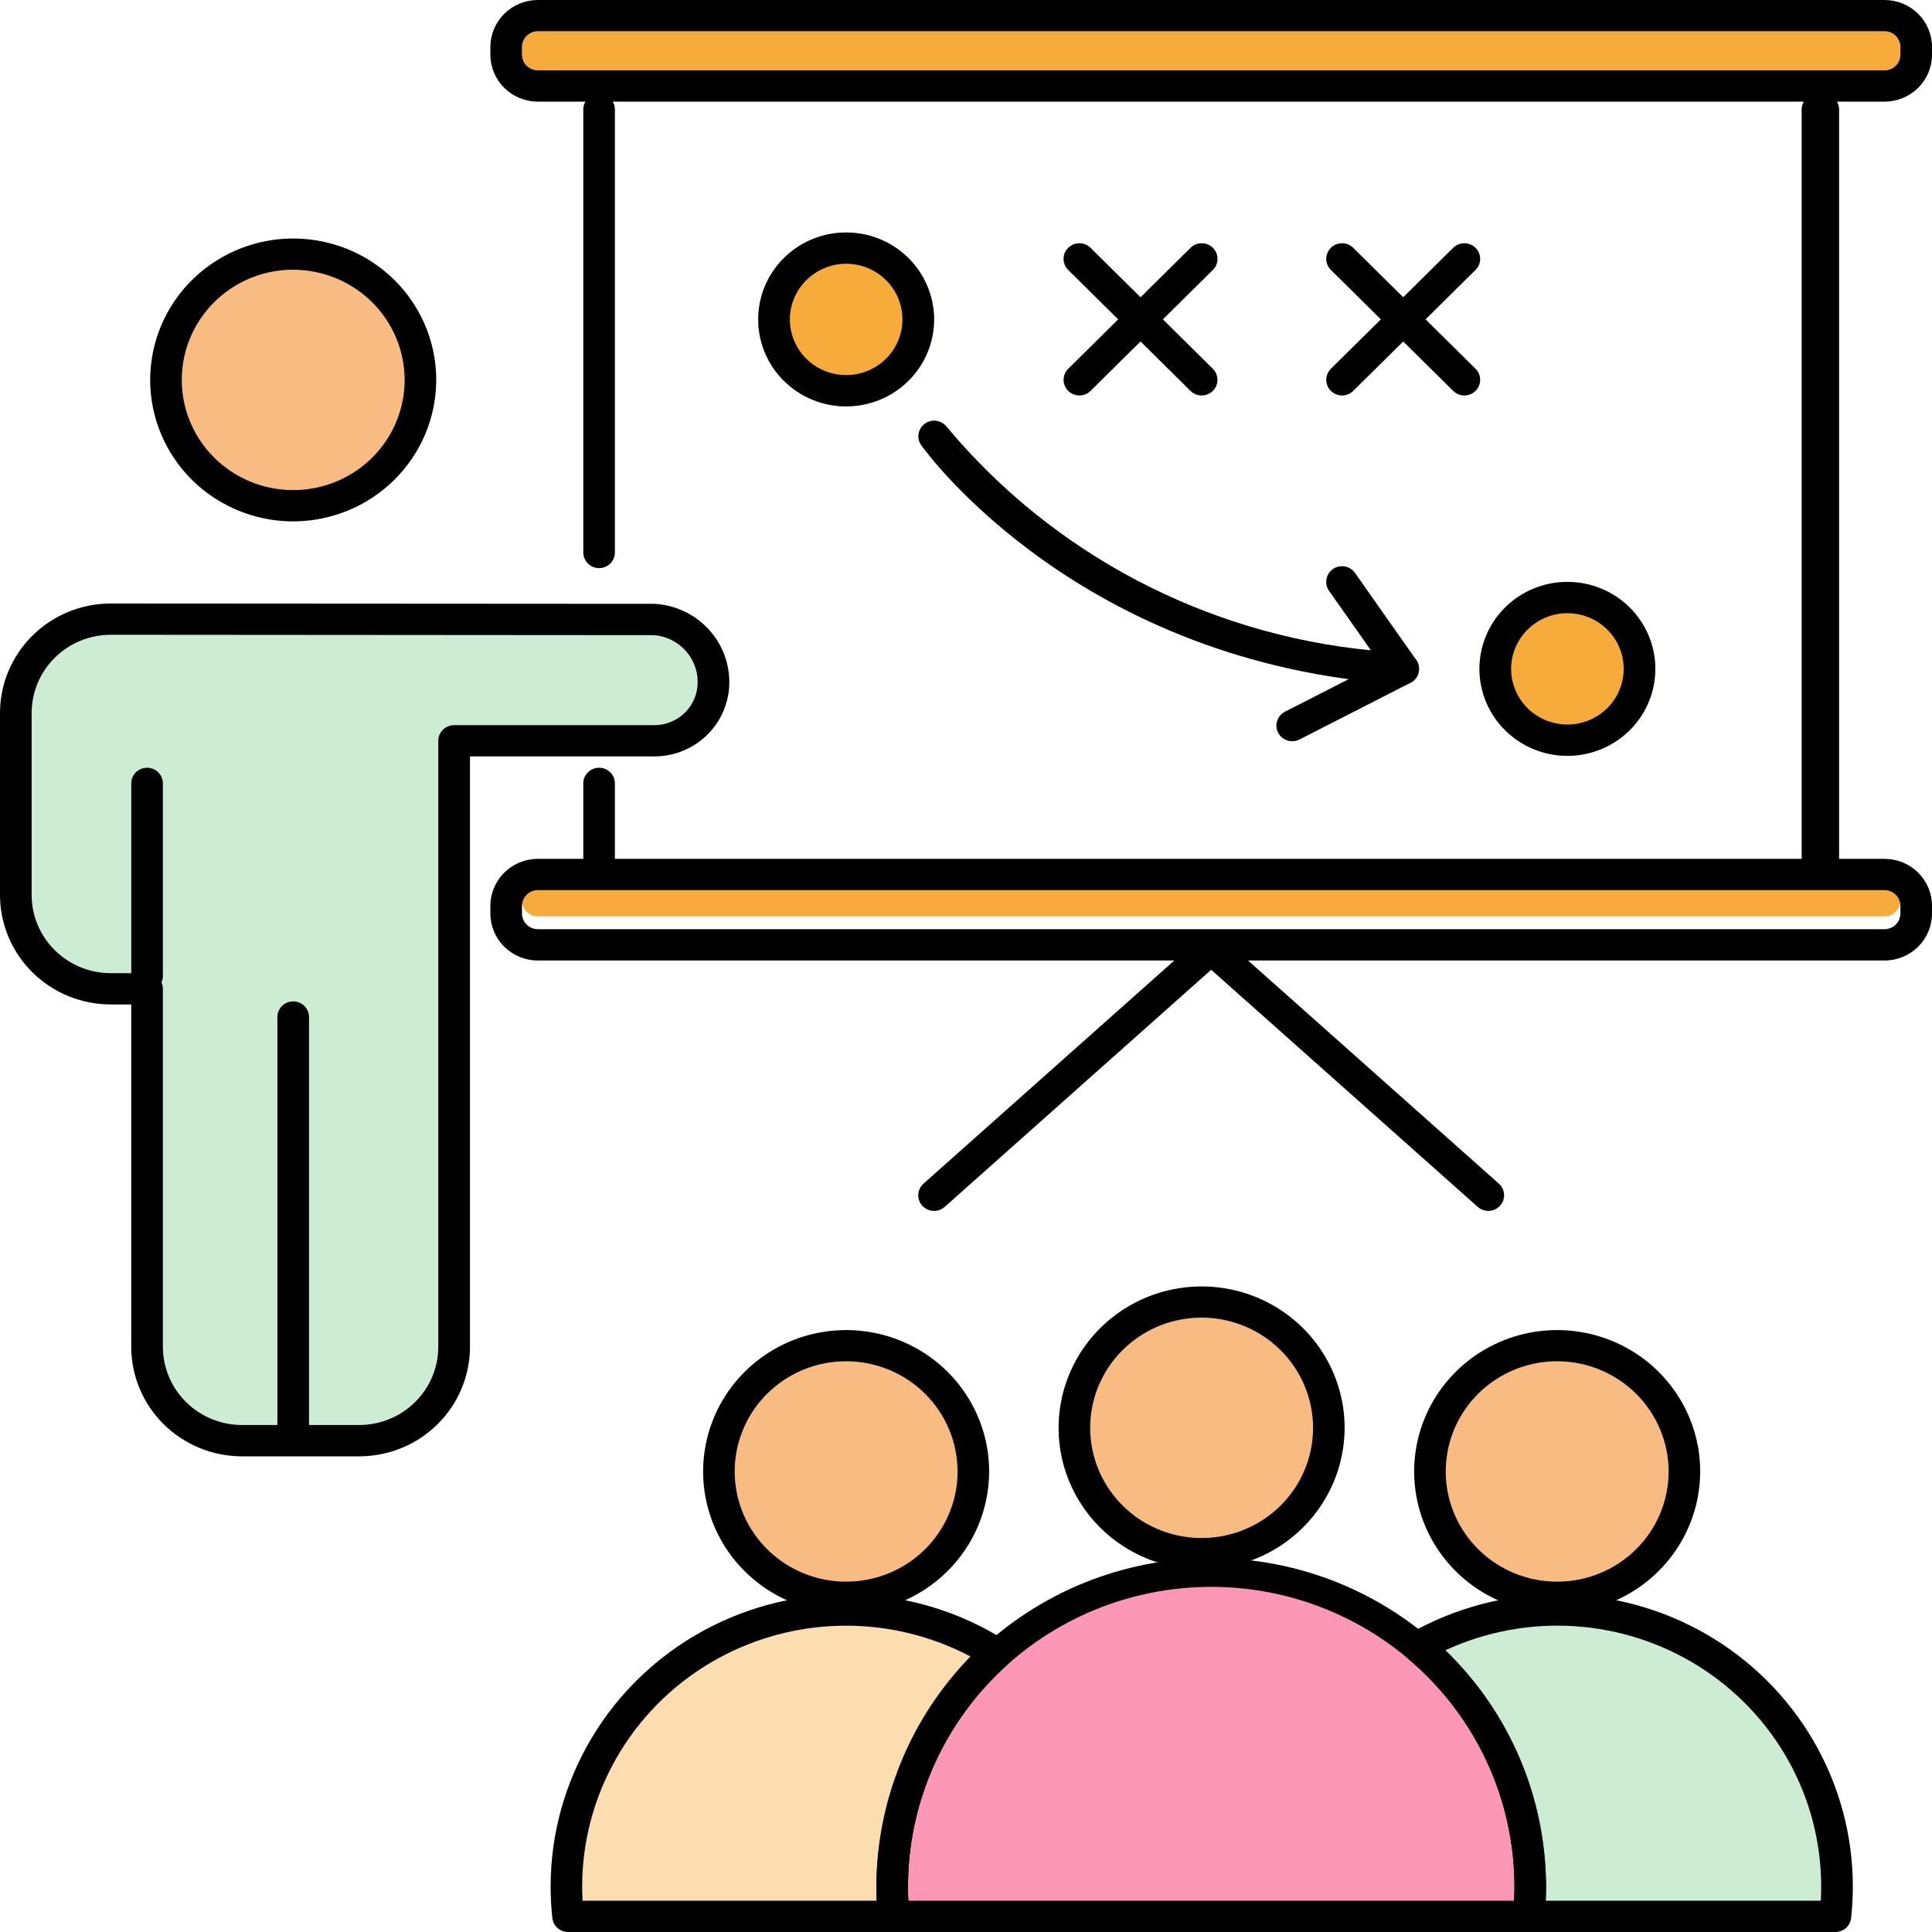 <svg width="150" height="150" viewBox="0 0 150 150" fill="none" xmlns="http://www.w3.org/2000/svg">
<g clip-path="url(#clip0_1805_2303)">
<path d="M146.318 5.462H41.756C41.431 5.46 41.119 5.332 40.889 5.105C40.659 4.877 40.53 4.569 40.528 4.248V3.641C40.53 3.32 40.659 3.011 40.889 2.784C41.119 2.557 41.431 2.429 41.756 2.427H146.318C146.643 2.429 146.955 2.557 147.185 2.784C147.415 3.011 147.544 3.32 147.545 3.641V4.248C147.544 4.569 147.415 4.877 147.185 5.105C146.955 5.332 146.643 5.46 146.318 5.462Z" fill="#F6AB3B"/>
<path d="M146.318 2.427C146.643 2.428 146.955 2.557 147.185 2.784C147.415 3.011 147.544 3.319 147.545 3.641V4.248C147.544 4.569 147.415 4.877 147.185 5.105C146.955 5.332 146.643 5.46 146.318 5.461H41.756C41.431 5.46 41.119 5.332 40.889 5.105C40.659 4.877 40.53 4.569 40.528 4.248V3.641C40.53 3.319 40.659 3.011 40.889 2.784C41.119 2.557 41.431 2.428 41.756 2.427H146.318ZM146.318 0H41.756C40.779 0.001 39.843 0.385 39.153 1.068C38.462 1.751 38.074 2.677 38.072 3.642V4.249C38.074 5.215 38.462 6.141 39.153 6.824C39.843 7.506 40.779 7.891 41.756 7.892H146.318C147.295 7.891 148.231 7.506 148.921 6.824C149.612 6.141 150 5.215 150.001 4.249V3.642C150 2.677 149.612 1.751 148.921 1.068C148.231 0.385 147.295 0.001 146.318 0Z" fill="black"/>
<path d="M146.318 71.144H41.756C41.431 71.143 41.119 71.014 40.889 70.787C40.659 70.56 40.53 70.252 40.528 69.93V69.323C40.53 69.002 40.659 68.694 40.889 68.466C41.119 68.239 41.431 68.111 41.756 68.11H146.318C146.643 68.111 146.955 68.239 147.185 68.466C147.415 68.694 147.544 69.002 147.545 69.323V69.93C147.544 70.252 147.415 70.56 147.185 70.787C146.955 71.014 146.643 71.143 146.318 71.144Z" fill="#F6AB3B"/>
<g filter="url(#filter1_d_1805_2303)">
<path d="M146.318 68.108C146.643 68.109 146.955 68.237 147.185 68.465C147.415 68.692 147.544 69 147.545 69.322V69.929C147.544 70.25 147.415 70.558 147.185 70.785C146.955 71.013 146.643 71.141 146.318 71.142H41.756C41.431 71.141 41.119 71.013 40.889 70.785C40.659 70.558 40.53 70.25 40.528 69.929V69.322C40.53 69 40.659 68.692 40.889 68.465C41.119 68.237 41.431 68.109 41.756 68.108H146.318ZM146.318 65.681H41.756C40.779 65.682 39.843 66.066 39.153 66.749C38.462 67.432 38.074 68.358 38.072 69.323V69.93C38.074 70.896 38.462 71.822 39.153 72.504C39.843 73.187 40.779 73.571 41.756 73.573H146.318C147.295 73.571 148.231 73.187 148.921 72.504C149.612 71.822 150 70.896 150.001 69.93V69.323C150 68.358 149.612 67.432 148.921 66.749C148.231 66.066 147.295 65.682 146.318 65.681Z" fill="black"/>
</g>
<path d="M46.513 67.805C46.188 67.804 45.876 67.676 45.645 67.449C45.416 67.221 45.286 66.913 45.286 66.591V60.82C45.286 60.498 45.415 60.19 45.645 59.962C45.875 59.735 46.187 59.607 46.513 59.607C46.838 59.607 47.151 59.735 47.381 59.962C47.611 60.19 47.74 60.498 47.74 60.82V66.591C47.74 66.913 47.61 67.221 47.38 67.449C47.15 67.676 46.838 67.804 46.513 67.805Z" fill="black"/>
<path d="M46.513 44.108C46.188 44.108 45.876 43.98 45.645 43.752C45.416 43.525 45.286 43.216 45.286 42.894V8.497C45.286 8.175 45.415 7.867 45.645 7.639C45.875 7.411 46.187 7.283 46.513 7.283C46.838 7.283 47.151 7.411 47.381 7.639C47.611 7.867 47.74 8.175 47.74 8.497V42.894C47.74 43.216 47.61 43.525 47.38 43.752C47.15 43.98 46.838 44.108 46.513 44.108Z" fill="black"/>
<path d="M141.559 67.805C141.234 67.804 140.922 67.676 140.692 67.449C140.462 67.221 140.333 66.913 140.332 66.591V8.497C140.332 8.175 140.461 7.867 140.692 7.639C140.922 7.411 141.234 7.283 141.559 7.283C141.885 7.283 142.197 7.411 142.427 7.639C142.657 7.867 142.787 8.175 142.787 8.497V66.591C142.786 66.913 142.657 67.221 142.427 67.449C142.197 67.676 141.885 67.804 141.559 67.805Z" fill="black"/>
<path d="M141.108 67.805C140.783 67.804 140.471 67.676 140.241 67.449C140.011 67.221 139.881 66.913 139.881 66.591V8.497C139.881 8.175 140.01 7.867 140.24 7.639C140.47 7.411 140.783 7.283 141.108 7.283C141.434 7.283 141.746 7.411 141.976 7.639C142.206 7.867 142.335 8.175 142.335 8.497V66.591C142.335 66.913 142.205 67.221 141.975 67.449C141.745 67.676 141.433 67.804 141.108 67.805Z" fill="black"/>
<path d="M72.521 24.801C72.521 26.136 72.121 27.441 71.371 28.552C70.62 29.662 69.554 30.527 68.306 31.038C67.059 31.549 65.686 31.683 64.362 31.423C63.037 31.162 61.821 30.519 60.866 29.575C59.911 28.631 59.261 27.428 58.997 26.118C58.734 24.808 58.869 23.451 59.386 22.217C59.903 20.983 60.778 19.929 61.901 19.187C63.023 18.445 64.343 18.049 65.694 18.049C66.59 18.049 67.478 18.224 68.306 18.563C69.135 18.902 69.888 19.399 70.522 20.026C71.156 20.653 71.659 21.398 72.002 22.217C72.345 23.036 72.521 23.914 72.521 24.801Z" fill="#F6AB3B"/>
<path d="M65.695 20.476C66.56 20.476 67.405 20.73 68.124 21.205C68.843 21.68 69.403 22.355 69.734 23.145C70.065 23.935 70.151 24.804 69.983 25.643C69.814 26.481 69.398 27.251 68.786 27.856C68.175 28.461 67.396 28.872 66.548 29.039C65.7 29.206 64.821 29.12 64.022 28.793C63.224 28.466 62.541 27.912 62.06 27.201C61.58 26.49 61.324 25.654 61.324 24.799C61.327 23.654 61.788 22.556 62.608 21.746C63.427 20.936 64.537 20.479 65.695 20.476ZM65.695 18.049C64.345 18.049 63.025 18.445 61.902 19.187C60.779 19.929 59.904 20.983 59.387 22.217C58.871 23.451 58.735 24.808 58.999 26.118C59.262 27.428 59.913 28.631 60.867 29.575C61.822 30.519 63.039 31.162 64.363 31.423C65.688 31.683 67.06 31.549 68.308 31.038C69.556 30.527 70.622 29.662 71.372 28.552C72.122 27.441 72.523 26.136 72.523 24.801C72.523 23.01 71.803 21.293 70.523 20.026C69.243 18.76 67.506 18.049 65.695 18.049Z" fill="black"/>
<path d="M128.519 51.925C128.519 53.26 128.119 54.565 127.369 55.676C126.619 56.786 125.552 57.651 124.305 58.162C123.057 58.673 121.684 58.807 120.36 58.547C119.036 58.286 117.819 57.643 116.864 56.699C115.909 55.755 115.259 54.551 114.996 53.242C114.732 51.932 114.867 50.575 115.384 49.341C115.901 48.107 116.776 47.053 117.899 46.311C119.022 45.569 120.342 45.173 121.692 45.173C123.503 45.173 125.239 45.884 126.52 47.15C127.8 48.417 128.519 50.134 128.519 51.925Z" fill="#F6AB3B"/>
<path d="M121.692 47.607C122.557 47.607 123.402 47.861 124.121 48.336C124.839 48.811 125.4 49.486 125.731 50.276C126.062 51.066 126.148 51.935 125.979 52.774C125.811 53.612 125.394 54.383 124.783 54.987C124.172 55.592 123.393 56.003 122.545 56.17C121.697 56.337 120.818 56.251 120.019 55.924C119.22 55.597 118.537 55.043 118.057 54.332C117.577 53.621 117.32 52.785 117.32 51.93C117.324 50.785 117.785 49.687 118.604 48.877C119.423 48.067 120.533 47.61 121.692 47.607ZM121.692 45.18C120.342 45.18 119.022 45.576 117.899 46.318C116.776 47.06 115.901 48.114 115.384 49.348C114.867 50.582 114.732 51.939 114.996 53.249C115.259 54.559 115.909 55.762 116.864 56.706C117.819 57.65 119.036 58.293 120.36 58.554C121.684 58.814 123.057 58.681 124.305 58.169C125.552 57.658 126.619 56.793 127.369 55.683C128.119 54.572 128.519 53.267 128.519 51.932C128.519 50.141 127.8 48.424 126.52 47.158C125.239 45.891 123.503 45.18 121.692 45.18Z" fill="black"/>
<path d="M93.298 30.704C93.136 30.704 92.977 30.673 92.828 30.612C92.679 30.551 92.544 30.462 92.43 30.349L82.933 20.957C82.703 20.73 82.573 20.421 82.573 20.099C82.573 19.777 82.703 19.468 82.933 19.241C83.163 19.013 83.475 18.885 83.801 18.885C84.126 18.885 84.438 19.013 84.669 19.241L94.165 28.632C94.337 28.802 94.454 29.018 94.501 29.254C94.549 29.489 94.525 29.733 94.432 29.955C94.339 30.177 94.181 30.366 93.98 30.5C93.778 30.633 93.54 30.704 93.298 30.704Z" fill="black"/>
<path d="M83.804 30.704C83.561 30.704 83.324 30.633 83.122 30.5C82.92 30.366 82.763 30.177 82.67 29.955C82.577 29.733 82.552 29.489 82.6 29.254C82.647 29.018 82.764 28.802 82.936 28.632L92.433 19.241C92.663 19.013 92.975 18.885 93.301 18.885C93.626 18.885 93.938 19.013 94.168 19.241C94.399 19.468 94.528 19.777 94.528 20.099C94.528 20.421 94.399 20.73 94.168 20.957L84.671 30.349C84.558 30.462 84.422 30.551 84.273 30.612C84.125 30.673 83.965 30.704 83.804 30.704Z" fill="black"/>
<path d="M113.694 30.704C113.533 30.704 113.373 30.673 113.224 30.612C113.075 30.551 112.94 30.462 112.826 30.349L103.329 20.957C103.099 20.73 102.97 20.421 102.97 20.099C102.97 19.777 103.099 19.468 103.329 19.241C103.559 19.013 103.872 18.885 104.197 18.885C104.523 18.885 104.835 19.013 105.065 19.241L114.562 28.632C114.734 28.802 114.85 29.018 114.898 29.254C114.945 29.489 114.921 29.733 114.828 29.955C114.735 30.177 114.578 30.366 114.376 30.5C114.174 30.633 113.937 30.704 113.694 30.704Z" fill="black"/>
<path d="M104.196 30.704C103.953 30.704 103.716 30.633 103.514 30.5C103.312 30.366 103.155 30.177 103.062 29.955C102.969 29.733 102.944 29.489 102.992 29.254C103.039 29.018 103.156 28.802 103.328 28.632L112.825 19.241C113.055 19.013 113.367 18.885 113.693 18.885C114.018 18.885 114.33 19.013 114.56 19.241C114.791 19.468 114.92 19.777 114.92 20.099C114.92 20.421 114.791 20.73 114.56 20.957L105.064 30.349C104.95 30.462 104.814 30.551 104.665 30.612C104.517 30.673 104.357 30.704 104.196 30.704Z" fill="black"/>
<path d="M108.947 53.145H108.868C83.931 51.553 72.013 35.251 71.512 34.553C71.331 34.29 71.263 33.968 71.32 33.655C71.378 33.342 71.557 33.064 71.82 32.881C72.082 32.698 72.407 32.623 72.724 32.674C73.041 32.725 73.326 32.897 73.516 33.153C81.744 43.004 93.578 49.237 106.436 50.491L103.186 45.868C103 45.603 102.928 45.277 102.986 44.96C103.044 44.643 103.226 44.362 103.494 44.178C103.761 43.994 104.091 43.923 104.412 43.98C104.732 44.037 105.017 44.218 105.202 44.482L109.949 51.232C110.078 51.414 110.153 51.628 110.167 51.849C110.181 52.071 110.134 52.292 110.03 52.488C109.926 52.685 109.77 52.849 109.578 52.964C109.386 53.079 109.166 53.14 108.941 53.14" fill="black"/>
<path d="M100.33 57.549C100.054 57.55 99.786 57.459 99.569 57.291C99.352 57.123 99.198 56.888 99.133 56.623C99.068 56.358 99.095 56.08 99.209 55.832C99.324 55.584 99.519 55.381 99.764 55.256L108.385 50.852C108.528 50.779 108.684 50.735 108.845 50.721C109.006 50.708 109.167 50.726 109.321 50.774C109.475 50.822 109.617 50.9 109.74 51.003C109.864 51.106 109.965 51.232 110.039 51.373C110.113 51.515 110.158 51.67 110.172 51.828C110.186 51.987 110.167 52.147 110.119 52.299C110.07 52.451 109.991 52.592 109.887 52.714C109.783 52.836 109.656 52.936 109.512 53.01L100.892 57.413C100.718 57.503 100.526 57.549 100.33 57.549Z" fill="black"/>
<path d="M32.645 29.494C32.645 31.426 32.065 33.315 30.98 34.921C29.894 36.528 28.351 37.78 26.546 38.52C24.74 39.259 22.754 39.453 20.837 39.076C18.921 38.699 17.16 37.768 15.779 36.402C14.397 35.036 13.456 33.295 13.075 31.399C12.694 29.504 12.889 27.54 13.637 25.755C14.385 23.969 15.651 22.444 17.276 21.37C18.901 20.297 20.811 19.724 22.765 19.724C25.385 19.724 27.898 20.753 29.75 22.585C31.603 24.418 32.644 26.902 32.645 29.494Z" fill="#F8BC83"/>
<path d="M22.765 40.48C20.569 40.48 18.422 39.836 16.596 38.629C14.77 37.423 13.346 35.708 12.506 33.701C11.665 31.695 11.446 29.487 11.874 27.357C12.303 25.227 13.36 23.27 14.913 21.735C16.466 20.199 18.445 19.153 20.599 18.729C22.753 18.306 24.985 18.523 27.014 19.354C29.043 20.185 30.777 21.593 31.997 23.399C33.218 25.204 33.869 27.327 33.869 29.499C33.865 32.41 32.693 35.201 30.612 37.259C28.53 39.318 25.709 40.476 22.765 40.48ZM22.765 20.939C21.054 20.939 19.381 21.44 17.958 22.38C16.535 23.32 15.426 24.656 14.771 26.22C14.116 27.783 13.945 29.503 14.278 31.163C14.612 32.822 15.435 34.347 16.645 35.544C17.855 36.74 19.396 37.556 21.074 37.886C22.752 38.217 24.492 38.048 26.073 37.401C27.654 36.754 29.006 35.658 29.957 34.252C30.908 32.845 31.416 31.191 31.417 29.499C31.415 27.231 30.502 25.056 28.88 23.452C27.258 21.848 25.059 20.946 22.765 20.943" fill="black"/>
<path d="M75.575 114.245C75.575 116.177 74.996 118.066 73.91 119.673C72.824 121.279 71.281 122.531 69.476 123.271C67.671 124.01 65.684 124.204 63.768 123.827C61.851 123.45 60.091 122.519 58.709 121.153C57.328 119.787 56.386 118.046 56.005 116.151C55.624 114.255 55.82 112.291 56.568 110.506C57.315 108.721 58.582 107.195 60.206 106.121C61.831 105.048 63.741 104.475 65.695 104.475C68.315 104.475 70.828 105.504 72.681 107.337C74.534 109.169 75.575 111.654 75.575 114.245Z" fill="#F8BC83"/>
<path d="M111.019 114.245C111.019 116.177 111.598 118.067 112.683 119.674C113.769 121.281 115.312 122.533 117.118 123.273C118.923 124.013 120.91 124.207 122.827 123.83C124.744 123.453 126.504 122.522 127.887 121.156C129.269 119.789 130.21 118.048 130.591 116.153C130.973 114.257 130.777 112.293 130.029 110.507C129.281 108.721 128.015 107.195 126.39 106.122C124.765 105.048 122.854 104.475 120.9 104.475C118.28 104.475 115.767 105.504 113.913 107.336C112.06 109.168 111.019 111.653 111.019 114.245Z" fill="#F8BC83"/>
<path d="M103.177 110.859C103.177 112.792 102.597 114.68 101.512 116.287C100.426 117.893 98.883 119.145 97.077 119.885C95.272 120.624 93.286 120.817 91.369 120.44C89.453 120.063 87.693 119.132 86.311 117.766C84.93 116.399 83.989 114.659 83.608 112.763C83.227 110.868 83.422 108.904 84.17 107.119C84.918 105.334 86.184 103.808 87.809 102.734C89.434 101.661 91.344 101.088 93.298 101.088C95.918 101.088 98.431 102.118 100.284 103.951C102.136 105.783 103.177 108.268 103.177 110.859Z" fill="#F8BC83"/>
<path d="M65.694 125.228C63.498 125.228 61.351 124.584 59.525 123.378C57.699 122.171 56.275 120.456 55.435 118.45C54.594 116.443 54.375 114.235 54.803 112.105C55.231 109.975 56.289 108.019 57.842 106.483C59.395 104.947 61.373 103.901 63.527 103.478C65.681 103.054 67.914 103.271 69.943 104.103C71.972 104.934 73.706 106.341 74.926 108.147C76.147 109.953 76.798 112.076 76.798 114.247C76.793 117.158 75.622 119.949 73.54 122.007C71.459 124.065 68.637 125.224 65.694 125.228ZM65.694 105.687C63.983 105.687 62.31 106.189 60.887 107.129C59.464 108.069 58.355 109.405 57.7 110.969C57.045 112.532 56.874 114.253 57.208 115.912C57.541 117.572 58.365 119.097 59.576 120.293C60.786 121.49 62.327 122.305 64.006 122.635C65.684 122.965 67.424 122.796 69.005 122.148C70.586 121.501 71.937 120.404 72.888 118.997C73.839 117.59 74.346 115.935 74.346 114.243C74.343 111.975 73.431 109.8 71.809 108.196C70.187 106.592 67.988 105.69 65.694 105.687Z" fill="black"/>
<path d="M120.899 125.228C118.702 125.228 116.555 124.584 114.729 123.378C112.903 122.171 111.48 120.456 110.64 118.45C109.799 116.443 109.579 114.235 110.008 112.105C110.436 109.975 111.494 108.019 113.047 106.483C114.6 104.947 116.578 103.901 118.732 103.478C120.886 103.054 123.119 103.271 125.148 104.103C127.177 104.934 128.911 106.341 130.131 108.147C131.351 109.953 132.003 112.076 132.003 114.247C131.998 117.158 130.827 119.949 128.745 122.007C126.664 124.065 123.842 125.224 120.899 125.228ZM120.899 105.687C119.187 105.687 117.514 106.189 116.091 107.129C114.669 108.069 113.56 109.405 112.905 110.969C112.25 112.532 112.079 114.253 112.412 115.912C112.746 117.572 113.57 119.097 114.78 120.293C115.99 121.49 117.532 122.305 119.211 122.635C120.889 122.965 122.629 122.796 124.21 122.148C125.791 121.501 127.142 120.404 128.093 118.997C129.043 117.59 129.551 115.935 129.551 114.243C129.548 111.975 128.636 109.8 127.014 108.196C125.392 106.592 123.192 105.69 120.899 105.687Z" fill="black"/>
<path d="M93.293 121.84C91.097 121.84 88.95 121.196 87.124 119.99C85.298 118.783 83.875 117.068 83.034 115.062C82.194 113.055 81.974 110.847 82.403 108.717C82.831 106.587 83.888 104.631 85.442 103.095C86.994 101.559 88.973 100.513 91.127 100.09C93.281 99.666 95.514 99.883 97.543 100.715C99.572 101.546 101.306 102.953 102.526 104.759C103.746 106.565 104.397 108.688 104.397 110.859C104.393 113.77 103.221 116.561 101.14 118.619C99.058 120.677 96.237 121.836 93.293 121.84ZM93.293 102.299C91.582 102.299 89.909 102.801 88.486 103.741C87.063 104.681 85.954 106.017 85.299 107.581C84.644 109.144 84.473 110.865 84.807 112.524C85.141 114.184 85.965 115.709 87.175 116.905C88.385 118.102 89.927 118.917 91.605 119.247C93.284 119.577 95.023 119.408 96.604 118.76C98.185 118.112 99.537 117.016 100.487 115.609C101.438 114.202 101.946 112.547 101.946 110.855C101.943 108.587 101.03 106.412 99.408 104.808C97.786 103.204 95.587 102.301 93.293 102.299Z" fill="black"/>
<path opacity="0.41" d="M50.805 47.096L8.592 47.07C6.64 47.075 4.77 47.845 3.39 49.209C2.01 50.574 1.232 52.423 1.227 54.353V68.488C1.232 70.418 2.01 72.267 3.39 73.632C4.77 74.997 6.64 75.766 8.592 75.772H11.416V103.57C11.422 105.5 12.2 107.349 13.58 108.714C14.96 110.079 16.83 110.848 18.781 110.854H27.891C29.843 110.848 31.713 110.079 33.093 108.714C34.473 107.349 35.25 105.5 35.256 103.57V56.513H50.805C52.021 56.51 53.187 56.031 54.047 55.18C54.907 54.329 55.392 53.176 55.395 51.974C55.404 50.735 54.933 49.54 54.08 48.633C53.226 47.727 52.055 47.176 50.805 47.096Z" fill="#83D096"/>
<g filter="url(#filter2_d_1805_2303)">
<path d="M27.893 112.07H18.783C16.505 112.068 14.32 111.172 12.709 109.578C11.098 107.985 10.192 105.825 10.19 103.572V76.987H8.594C6.316 76.984 4.131 76.088 2.52 74.496C0.909 72.903 0.003 70.743 0 68.49L0 54.355C0.002 52.102 0.908 49.941 2.52 48.348C4.131 46.755 6.315 45.858 8.594 45.856L50.807 45.882C52.382 45.967 53.863 46.647 54.945 47.781C56.028 48.914 56.629 50.416 56.625 51.975C56.623 53.5 56.009 54.963 54.919 56.041C53.828 57.12 52.349 57.727 50.807 57.728H36.489V103.572C36.486 105.825 35.58 107.985 33.969 109.578C32.358 111.172 30.172 112.068 27.893 112.07ZM8.593 48.283C6.966 48.286 5.406 48.926 4.256 50.063C3.106 51.201 2.458 52.743 2.456 54.352V68.488C2.458 70.097 3.106 71.639 4.256 72.776C5.406 73.914 6.966 74.554 8.593 74.556H11.418C11.744 74.557 12.056 74.685 12.286 74.912C12.516 75.14 12.645 75.448 12.646 75.77V103.569C12.648 105.177 13.295 106.72 14.445 107.857C15.596 108.995 17.155 109.635 18.782 109.637H27.892C29.518 109.635 31.078 108.995 32.228 107.857C33.379 106.72 34.026 105.177 34.028 103.569V56.515C34.028 56.193 34.157 55.884 34.388 55.657C34.618 55.429 34.93 55.301 35.255 55.301H50.806C51.697 55.301 52.551 54.951 53.182 54.328C53.812 53.705 54.166 52.859 54.166 51.978C54.174 51.061 53.833 50.175 53.21 49.496C52.587 48.817 51.729 48.395 50.806 48.314L8.593 48.283Z" fill="black"/>
</g>
<g filter="url(#filter3_d_1805_2303)">
<path d="M72.521 93.016C72.273 93.016 72.03 92.942 71.825 92.803C71.62 92.664 71.462 92.467 71.373 92.237C71.284 92.008 71.267 91.757 71.325 91.518C71.384 91.279 71.514 91.063 71.699 90.899L93.214 71.758C93.456 71.542 93.775 71.431 94.1 71.448C94.425 71.465 94.73 71.609 94.948 71.848C95.166 72.087 95.278 72.402 95.261 72.724C95.244 73.045 95.099 73.347 94.856 73.562L73.342 92.705C73.117 92.906 72.825 93.017 72.521 93.017" fill="black"/>
</g>
<g filter="url(#filter4_d_1805_2303)">
<path d="M115.551 93.014C115.248 93.014 114.955 92.903 114.73 92.702L93.214 73.562C92.972 73.347 92.827 73.045 92.81 72.724C92.793 72.402 92.905 72.087 93.123 71.848C93.341 71.609 93.646 71.465 93.971 71.448C94.296 71.431 94.615 71.542 94.857 71.758L116.372 90.899C116.557 91.063 116.687 91.279 116.745 91.518C116.804 91.757 116.787 92.008 116.698 92.237C116.609 92.467 116.451 92.664 116.246 92.803C116.041 92.942 115.798 93.016 115.55 93.016" fill="black"/>
</g>
<path d="M22.763 112.069C22.438 112.068 22.126 111.94 21.896 111.713C21.666 111.485 21.537 111.177 21.536 110.855V78.962C21.536 78.64 21.665 78.331 21.895 78.103C22.126 77.876 22.438 77.748 22.763 77.748C23.089 77.748 23.401 77.876 23.631 78.103C23.861 78.331 23.991 78.64 23.991 78.962V110.851C23.99 111.172 23.861 111.481 23.631 111.708C23.401 111.936 23.089 112.064 22.763 112.064" fill="black"/>
<path d="M11.418 76.987C11.093 76.986 10.781 76.858 10.551 76.631C10.321 76.403 10.191 76.095 10.191 75.773V60.82C10.191 60.498 10.32 60.19 10.55 59.962C10.78 59.735 11.093 59.607 11.418 59.607C11.744 59.607 12.056 59.735 12.286 59.962C12.516 60.19 12.646 60.498 12.646 60.82V75.773C12.645 76.095 12.516 76.403 12.286 76.631C12.056 76.858 11.744 76.986 11.418 76.987Z" fill="black"/>
<path opacity="0.41" d="M69.267 146.482C69.263 143.071 69.981 139.698 71.375 136.578C72.769 133.459 74.808 130.662 77.361 128.369C74.078 126.3 70.293 125.141 66.402 125.014C62.511 124.887 58.657 125.797 55.243 127.649C51.83 129.501 48.983 132.226 47 135.539C45.017 138.852 43.971 142.632 43.973 146.482C43.973 147.252 44.015 148.021 44.098 148.786H69.375C69.303 148.028 69.262 147.259 69.262 146.482" fill="#F6AB3B"/>
<path opacity="0.41" d="M118.804 146.482C118.804 147.259 118.763 148.028 118.691 148.786H142.492C142.576 148.021 142.618 147.252 142.619 146.482C142.621 142.717 141.621 139.018 139.721 135.755C137.821 132.493 135.087 129.782 131.793 127.894C128.499 126.006 124.761 125.007 120.954 124.999C117.147 124.99 113.404 125.971 110.102 127.844C112.833 130.14 115.026 132.997 116.529 136.215C118.032 139.434 118.808 142.937 118.805 146.482" fill="#83D096"/>
<path opacity="0.41" d="M110.103 127.848C106.503 124.812 102.099 122.86 97.412 122.222C92.725 121.583 87.952 122.286 83.656 124.247C79.36 126.208 75.722 129.344 73.173 133.285C70.623 137.227 69.269 141.808 69.269 146.486C69.269 147.264 69.31 148.032 69.382 148.791H118.694C118.766 148.032 118.807 147.264 118.807 146.486C118.81 142.941 118.034 139.438 116.531 136.219C115.028 133.001 112.835 130.144 110.103 127.848Z" fill="#F7004E"/>
<path d="M69.38 150H44.104C43.801 150 43.508 149.889 43.283 149.689C43.058 149.488 42.916 149.213 42.884 148.915C42.796 148.107 42.752 147.295 42.751 146.482C42.748 142.414 43.852 138.42 45.947 134.919C48.041 131.418 51.049 128.539 54.655 126.582C58.262 124.625 62.334 123.663 66.445 123.797C70.556 123.931 74.555 125.156 78.024 127.344C78.182 127.444 78.316 127.579 78.413 127.739C78.511 127.898 78.57 128.078 78.586 128.263C78.602 128.449 78.574 128.636 78.505 128.809C78.436 128.983 78.328 129.138 78.189 129.264C75.768 131.448 73.834 134.106 72.509 137.07C71.184 140.034 70.499 143.238 70.495 146.479C70.495 147.19 70.53 147.906 70.602 148.671C70.617 148.839 70.597 149.008 70.543 149.169C70.489 149.329 70.402 149.476 70.287 149.601C70.172 149.725 70.032 149.825 69.876 149.893C69.72 149.962 69.551 149.997 69.38 149.997M45.232 147.571H68.067C68.05 147.201 68.042 146.838 68.042 146.48C68.048 139.813 70.666 133.408 75.347 128.609C72.225 126.959 68.724 126.137 65.185 126.223C61.646 126.309 58.19 127.3 55.153 129.1C52.117 130.899 49.604 133.447 47.859 136.493C46.115 139.539 45.198 142.98 45.198 146.48C45.198 146.839 45.208 147.203 45.229 147.571" fill="black"/>
<path d="M142.493 150H118.698C118.527 150 118.358 149.965 118.202 149.896C118.046 149.828 117.906 149.728 117.791 149.603C117.676 149.478 117.588 149.331 117.534 149.17C117.48 149.01 117.461 148.84 117.477 148.672C117.548 147.921 117.585 147.184 117.585 146.482C117.585 143.114 116.845 139.785 115.417 136.727C113.989 133.67 111.906 130.955 109.312 128.771C109.163 128.645 109.046 128.485 108.972 128.305C108.898 128.125 108.869 127.93 108.887 127.736C108.906 127.542 108.971 127.356 109.077 127.192C109.183 127.029 109.327 126.893 109.498 126.796C112.987 124.816 116.941 123.778 120.963 123.787C124.986 123.795 128.935 124.85 132.416 126.844C135.896 128.839 138.785 131.703 140.792 135.15C142.8 138.597 143.856 142.506 143.853 146.483C143.852 147.296 143.808 148.108 143.72 148.916C143.688 149.214 143.546 149.49 143.321 149.69C143.095 149.891 142.803 150.001 142.5 150.002M120.013 147.571H141.367C141.387 147.204 141.397 146.84 141.397 146.48C141.398 143.071 140.528 139.717 138.87 136.728C137.211 133.739 134.816 131.213 131.907 129.383C128.999 127.552 125.67 126.477 122.23 126.257C118.789 126.037 115.349 126.679 112.226 128.124C114.698 130.515 116.663 133.372 118.003 136.524C119.344 139.677 120.034 143.063 120.034 146.483C120.034 146.84 120.025 147.206 120.009 147.574" fill="black"/>
<path d="M118.692 149.999H69.382C69.076 149.998 68.781 149.886 68.555 149.682C68.329 149.478 68.187 149.199 68.159 148.898C68.081 148.07 68.042 147.256 68.042 146.482C68.093 139.697 70.855 133.208 75.724 128.428C80.594 123.649 87.177 120.967 94.038 120.967C100.899 120.967 107.481 123.649 112.351 128.428C117.221 133.208 119.982 139.697 120.034 146.482C120.034 147.259 119.994 148.071 119.915 148.899C119.887 149.2 119.745 149.48 119.519 149.683C119.293 149.887 118.998 150 118.692 150M70.524 147.573H117.55C117.569 147.203 117.578 146.837 117.578 146.482C117.578 140.308 115.097 134.387 110.683 130.021C106.268 125.655 100.28 123.203 94.037 123.203C87.794 123.203 81.806 125.655 77.391 130.021C72.976 134.387 70.496 140.308 70.496 146.482C70.496 146.842 70.505 147.204 70.524 147.573Z" fill="black"/>
</g>
<defs>
<filter id="filter1_d_1805_2303" x="36.072" y="64.681" width="115.929" height="11.892" filterUnits="userSpaceOnUse" color-interpolation-filters="sRGB">
<feFlood flood-opacity="0" result="BackgroundImageFix"/>
<feColorMatrix in="SourceAlpha" type="matrix" values="0 0 0 0 0 0 0 0 0 0 0 0 0 0 0 0 0 0 127 0" result="hardAlpha"/>
<feOffset dy="1"/>
<feGaussianBlur stdDeviation="1"/>
<feComposite in2="hardAlpha" operator="out"/>
<feColorMatrix type="matrix" values="0 0 0 0 0 0 0 0 0 0 0 0 0 0 0 0 0 0 0.25 0"/>
<feBlend mode="normal" in2="BackgroundImageFix" result="effect1_dropShadow_1805_2303"/>
<feBlend mode="normal" in="SourceGraphic" in2="effect1_dropShadow_1805_2303" result="shape"/>
</filter>
<filter id="filter2_d_1805_2303" x="-2" y="44.856" width="60.625" height="70.214" filterUnits="userSpaceOnUse" color-interpolation-filters="sRGB">
<feFlood flood-opacity="0" result="BackgroundImageFix"/>
<feColorMatrix in="SourceAlpha" type="matrix" values="0 0 0 0 0 0 0 0 0 0 0 0 0 0 0 0 0 0 127 0" result="hardAlpha"/>
<feOffset dy="1"/>
<feGaussianBlur stdDeviation="1"/>
<feComposite in2="hardAlpha" operator="out"/>
<feColorMatrix type="matrix" values="0 0 0 0 0 0 0 0 0 0 0 0 0 0 0 0 0 0 0.25 0"/>
<feBlend mode="normal" in2="BackgroundImageFix" result="effect1_dropShadow_1805_2303"/>
<feBlend mode="normal" in="SourceGraphic" in2="effect1_dropShadow_1805_2303" result="shape"/>
</filter>
<filter id="filter3_d_1805_2303" x="69.291" y="70.446" width="27.972" height="25.571" filterUnits="userSpaceOnUse" color-interpolation-filters="sRGB">
<feFlood flood-opacity="0" result="BackgroundImageFix"/>
<feColorMatrix in="SourceAlpha" type="matrix" values="0 0 0 0 0 0 0 0 0 0 0 0 0 0 0 0 0 0 127 0" result="hardAlpha"/>
<feOffset dy="1"/>
<feGaussianBlur stdDeviation="1"/>
<feComposite in2="hardAlpha" operator="out"/>
<feColorMatrix type="matrix" values="0 0 0 0 0 0 0 0 0 0 0 0 0 0 0 0 0 0 0.25 0"/>
<feBlend mode="normal" in2="BackgroundImageFix" result="effect1_dropShadow_1805_2303"/>
<feBlend mode="normal" in="SourceGraphic" in2="effect1_dropShadow_1805_2303" result="shape"/>
</filter>
<filter id="filter4_d_1805_2303" x="90.808" y="70.446" width="27.972" height="25.57" filterUnits="userSpaceOnUse" color-interpolation-filters="sRGB">
<feFlood flood-opacity="0" result="BackgroundImageFix"/>
<feColorMatrix in="SourceAlpha" type="matrix" values="0 0 0 0 0 0 0 0 0 0 0 0 0 0 0 0 0 0 127 0" result="hardAlpha"/>
<feOffset dy="1"/>
<feGaussianBlur stdDeviation="1"/>
<feComposite in2="hardAlpha" operator="out"/>
<feColorMatrix type="matrix" values="0 0 0 0 0 0 0 0 0 0 0 0 0 0 0 0 0 0 0.25 0"/>
<feBlend mode="normal" in2="BackgroundImageFix" result="effect1_dropShadow_1805_2303"/>
<feBlend mode="normal" in="SourceGraphic" in2="effect1_dropShadow_1805_2303" result="shape"/>
</filter>
<clipPath id="clip0_1805_2303">
<rect width="150" height="150" fill="white"/>
</clipPath>
</defs>
</svg>
